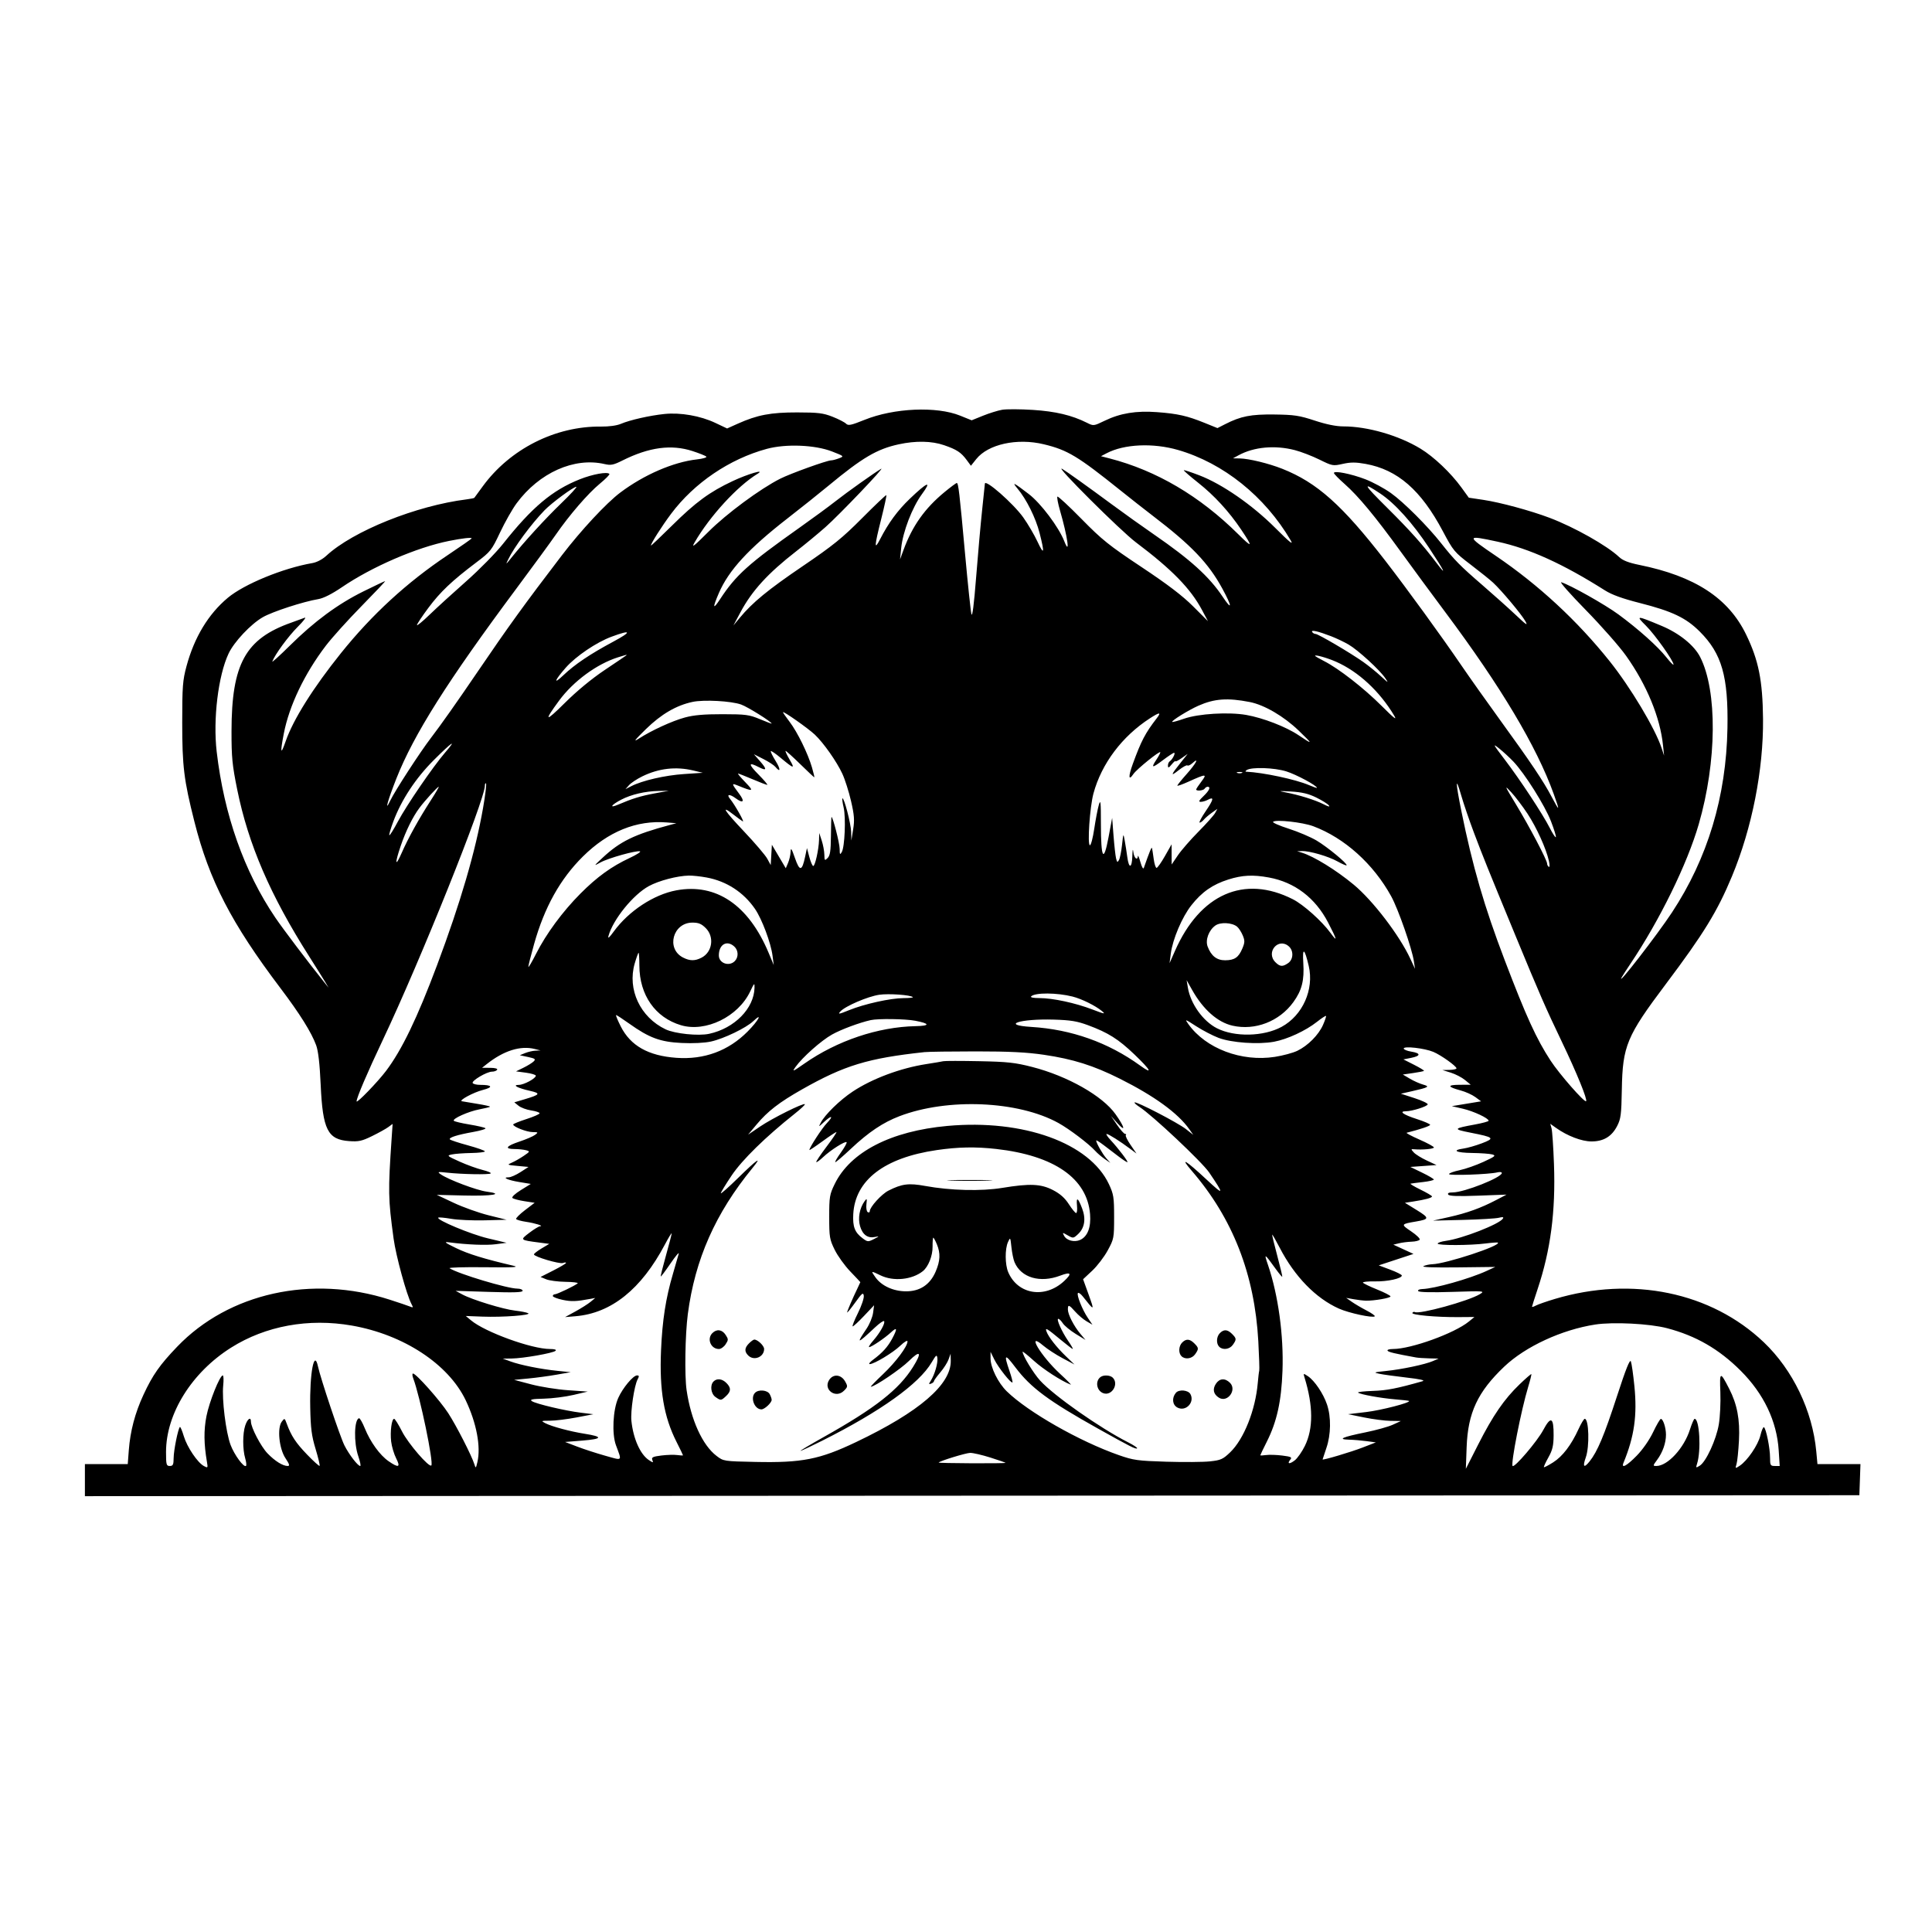 <svg xmlns="http://www.w3.org/2000/svg" height="3072" width="3072" version="1.1" id="svg"><path fill-rule="evenodd" fill="black" stroke="none" d="M1593.555 651.544 C 1586.825 652.693,1573.147 656.933,1563.159 660.968 L 1545.000 668.303 1526.648 660.890 C 1489.135 645.737,1421.467 648.712,1374.701 667.569 C 1353.044 676.302,1348.752 677.181,1345.182 673.610 C 1342.884 671.313,1333.241 666.369,1323.752 662.625 C 1308.979 656.796,1300.897 655.811,1267.500 655.768 C 1225.468 655.713,1204.134 659.769,1173.032 673.727 L 1156.165 681.296 1137.291 672.370 C 1113.671 661.200,1082.013 655.658,1056.660 658.255 C 1033.152 660.664,1001.592 667.799,987.181 673.964 C 980.735 676.721,968.173 678.433,955.500 678.281 C 883.051 677.410,810.804 713.974,767.482 773.436 C 760.645 782.821,754.677 790.974,754.222 791.553 C 753.766 792.132,748.243 793.247,741.947 794.030 C 661.935 803.983,561.349 844.383,519.000 883.576 C 512.593 889.506,503.822 894.102,496.500 895.368 C 450.018 903.401,388.243 928.795,362.212 950.570 C 331.190 976.522,308.966 1013.336,296.540 1059.357 C 290.480 1081.800,289.750 1091.425,289.743 1149.000 C 289.733 1218.580,292.402 1240.285,309.096 1306.383 C 332.721 1399.929,367.933 1468.082,445.931 1571.227 C 476.641 1611.837,495.195 1641.499,502.712 1662.000 C 506.077 1671.178,508.382 1691.384,509.912 1725.120 C 513.138 1796.247,521.068 1811.965,554.968 1814.417 C 570.224 1815.520,575.361 1814.403,591.606 1806.450 C 601.998 1801.362,613.601 1794.922,617.391 1792.140 L 624.282 1787.081 622.773 1809.290 C 616.946 1895.006,617.147 1905.503,625.844 1969.500 C 629.597 1997.119,646.579 2059.134,654.382 2073.713 C 657.292 2079.151,657.013 2079.623,652.099 2077.563 C 649.020 2076.272,634.350 2071.306,619.500 2066.526 C 495.619 2026.654,363.719 2055.864,281.727 2141.328 C 254.009 2170.219,242.683 2186.374,228.121 2217.783 C 214.688 2246.757,207.110 2275.424,204.796 2306.021 L 203.134 2328.000 169.067 2328.000 L 135.000 2328.000 135.000 2353.503 L 135.000 2379.006 1545.750 2378.253 L 2956.500 2377.500 2957.371 2352.750 L 2958.243 2328.000 2924.052 2328.000 L 2889.862 2328.000 2887.979 2307.750 C 2881.984 2243.252,2850.756 2178.296,2804.593 2134.306 C 2720.923 2054.576,2595.323 2028.588,2472.019 2065.494 C 2459.054 2069.375,2445.646 2074.049,2442.223 2075.880 C 2438.801 2077.712,2436.000 2078.565,2436.000 2077.776 C 2436.000 2076.987,2439.974 2064.452,2444.830 2049.921 C 2465.593 1987.799,2473.641 1926.400,2470.904 1851.000 C 2469.916 1823.775,2468.186 1798.212,2467.058 1794.193 L 2465.009 1786.886 2474.238 1793.457 C 2492.132 1806.199,2515.006 1814.941,2530.500 1814.959 C 2549.737 1814.983,2562.732 1807.168,2571.389 1790.368 C 2577.227 1779.039,2578.114 1772.117,2578.806 1732.500 C 2580.020 1663.063,2586.453 1647.628,2648.645 1564.912 C 2708.869 1484.815,2730.684 1449.283,2753.885 1393.500 C 2785.793 1316.784,2804.129 1223.871,2803.322 1143.000 C 2802.712 1081.967,2796.268 1049.836,2776.439 1008.971 C 2748.265 950.908,2694.920 916.134,2606.551 898.229 C 2589.515 894.777,2580.325 891.193,2574.573 885.758 C 2555.296 867.546,2503.405 838.287,2463.844 823.325 C 2433.734 811.937,2385.448 798.844,2358.884 794.864 L 2335.500 791.361 2323.754 775.148 C 2306.939 751.940,2279.885 726.263,2258.691 713.398 C 2223.854 692.251,2174.462 678.000,2136.007 678.000 C 2124.566 678.000,2108.875 674.813,2090.521 668.761 C 2066.056 660.694,2057.931 659.466,2026.500 659.082 C 1988.883 658.622,1972.968 661.752,1947.896 674.543 L 1935.847 680.690 1915.174 672.336 C 1887.556 661.176,1872.743 657.831,1839.927 655.344 C 1806.720 652.827,1781.384 656.973,1756.510 668.995 C 1738.955 677.480,1738.779 677.500,1728.173 672.180 C 1704.419 660.266,1678.212 654.045,1642.146 651.759 C 1622.151 650.492,1600.286 650.395,1593.555 651.544 M1501.054 707.847 C 1521.296 714.811,1528.111 719.274,1537.092 731.447 L 1543.832 740.583 1552.326 729.938 C 1571.199 706.285,1617.265 696.189,1659.664 706.412 C 1697.566 715.551,1713.611 725.213,1782.000 780.085 C 1797.675 792.662,1820.625 810.686,1833.000 820.138 C 1894.537 867.140,1921.523 895.399,1943.663 936.020 C 1959.380 964.856,1959.528 971.967,1943.925 948.601 C 1922.801 916.968,1892.912 889.856,1835.644 850.379 C 1816.865 837.433,1786.650 815.861,1768.500 802.441 C 1730.851 774.602,1695.606 749.401,1689.000 745.596 C 1674.876 737.461,1781.711 843.966,1806.000 862.234 C 1863.305 905.337,1893.059 935.793,1911.305 970.027 L 1920.753 987.753 1897.058 964.058 C 1880.231 947.231,1856.426 929.105,1814.932 901.524 C 1763.375 867.255,1752.182 858.286,1719.804 825.289 C 1699.621 804.720,1682.313 788.687,1681.342 789.658 C 1680.370 790.630,1682.255 800.667,1685.531 811.963 C 1697.603 853.584,1702.017 885.489,1692.247 860.506 C 1683.526 838.205,1654.978 800.234,1635.995 785.687 C 1611.880 767.207,1608.305 765.431,1617.705 776.602 C 1632.024 793.620,1646.826 823.358,1653.009 847.534 C 1661.287 879.900,1660.250 883.920,1649.535 861.000 C 1644.522 850.275,1634.421 833.083,1627.090 822.794 C 1611.190 800.482,1566.000 760.847,1566.000 769.214 C 1566.000 769.881,1564.066 788.444,1561.701 810.464 C 1559.337 832.484,1555.018 880.807,1552.103 917.849 C 1548.630 961.977,1546.047 982.147,1544.609 976.349 C 1543.403 971.482,1538.916 929.025,1534.638 882.000 C 1525.564 782.247,1523.898 768.000,1521.309 768.000 C 1520.255 768.000,1511.492 774.513,1501.836 782.474 C 1470.477 808.329,1450.640 836.322,1436.625 874.500 L 1431.118 889.500 1432.946 871.500 C 1435.589 845.470,1450.507 806.689,1465.941 785.722 C 1482.461 763.282,1474.585 766.271,1446.684 793.031 C 1427.312 811.612,1412.770 831.357,1399.663 856.880 C 1389.759 876.163,1390.097 869.286,1401.221 825.083 C 1406.293 804.931,1409.941 787.941,1409.327 787.327 C 1408.714 786.714,1391.401 803.130,1370.856 823.808 C 1339.343 855.525,1324.585 867.460,1276.500 900.116 C 1221.086 937.750,1196.665 957.797,1176.146 982.500 L 1166.178 994.500 1177.399 973.500 C 1195.710 939.235,1221.023 911.541,1266.000 876.568 C 1280.025 865.662,1301.007 848.333,1312.627 838.059 C 1334.679 818.562,1408.840 740.855,1401.000 745.462 C 1389.895 751.986,1346.717 782.672,1329.000 796.631 C 1318.275 805.081,1292.625 823.926,1272.000 838.509 C 1190.054 896.449,1170.065 914.409,1145.128 952.500 C 1133.426 970.374,1132.683 966.979,1143.046 942.990 C 1158.716 906.717,1190.331 872.334,1252.277 824.198 C 1273.850 807.434,1303.097 784.104,1317.272 772.352 C 1371.046 727.770,1394.350 714.031,1428.952 706.509 C 1456.096 700.608,1481.379 701.077,1501.054 707.847 M1323.000 717.873 C 1342.312 725.402,1342.419 725.506,1334.055 728.737 C 1329.410 730.532,1323.803 732.000,1321.595 732.000 C 1315.043 732.000,1257.047 752.878,1240.658 761.137 C 1208.819 777.182,1155.178 816.822,1126.500 845.499 C 1103.100 868.898,1098.850 872.163,1104.499 862.403 C 1128.645 820.684,1172.439 772.947,1204.500 753.398 C 1218.030 745.147,1189.009 753.654,1164.883 765.009 C 1128.342 782.208,1106.249 798.409,1068.750 835.502 C 1050.188 853.864,1035.000 868.244,1035.000 867.457 C 1035.000 863.961,1052.360 836.649,1067.113 816.936 C 1103.821 767.886,1160.022 729.762,1219.280 713.713 C 1249.687 705.477,1295.962 707.333,1323.000 717.873 M1873.337 715.537 C 1945.315 736.395,2011.183 789.255,2052.163 859.047 C 2057.189 867.606,2050.864 862.519,2027.722 839.390 C 1991.221 802.909,1943.659 769.932,1907.348 755.929 C 1894.139 750.835,1882.875 747.125,1882.316 747.684 C 1881.757 748.243,1891.933 757.110,1904.930 767.389 C 1930.870 787.904,1954.279 813.403,1973.599 842.190 C 1992.576 870.467,1991.640 872.004,1969.078 849.614 C 1907.770 788.776,1838.739 748.118,1764.056 728.862 L 1750.612 725.395 1759.556 720.701 C 1787.482 706.047,1833.396 703.963,1873.337 715.537 M1101.255 717.258 C 1111.840 720.700,1121.666 724.634,1123.091 726.000 C 1124.517 727.365,1117.767 729.379,1108.091 730.473 C 1070.499 734.727,1023.877 754.930,986.152 783.315 C 964.174 799.851,923.691 843.340,893.509 882.836 C 833.951 960.775,808.479 995.994,758.505 1069.500 C 726.735 1116.232,700.217 1153.811,685.408 1173.091 C 668.140 1195.571,627.854 1257.620,620.531 1273.014 C 610.748 1293.580,616.675 1272.259,630.338 1237.732 C 658.088 1167.609,711.611 1082.896,820.974 936.000 C 847.385 900.525,875.523 862.050,883.504 850.500 C 905.282 818.980,934.994 784.563,953.770 769.106 C 962.971 761.530,969.825 754.545,969.000 753.583 C 965.692 749.726,942.293 753.971,921.748 762.155 C 878.036 779.568,845.808 806.687,799.811 864.764 C 788.432 879.131,762.107 905.907,741.311 924.267 C 720.515 942.626,694.388 966.464,683.250 977.240 C 672.113 988.015,663.000 995.498,663.000 993.869 C 663.000 992.239,671.106 980.017,681.014 966.709 C 700.081 941.096,718.526 923.597,757.290 894.344 C 780.080 877.145,781.669 875.141,795.141 846.607 C 802.875 830.226,814.686 809.400,821.389 800.327 C 857.406 751.573,913.098 726.700,961.242 737.867 C 971.328 740.206,975.347 739.409,989.742 732.213 C 1032.173 711.001,1067.460 706.269,1101.255 717.258 M2058.841 715.718 C 2068.855 718.313,2086.499 725.107,2098.050 730.815 C 2118.453 740.899,2119.511 741.092,2135.127 737.597 C 2147.645 734.796,2155.660 734.802,2171.351 737.623 C 2222.171 746.760,2259.499 779.265,2294.150 844.556 C 2310.837 875.997,2312.531 878.032,2338.500 897.830 C 2353.350 909.150,2369.388 922.033,2374.141 926.456 C 2387.743 939.118,2418.921 976.327,2425.226 987.423 C 2429.959 995.751,2427.356 994.101,2410.226 977.913 C 2398.827 967.140,2374.692 945.540,2356.594 929.913 C 2321.830 899.896,2312.676 890.599,2291.698 864.000 C 2269.954 836.431,2232.087 798.589,2211.652 784.007 C 2201.022 776.421,2182.689 766.526,2170.913 762.018 C 2148.338 753.376,2121.000 747.939,2121.000 752.092 C 2121.000 753.445,2128.635 761.282,2137.966 769.508 C 2159.854 788.803,2186.889 821.413,2227.496 877.500 C 2245.414 902.250,2277.220 945.450,2298.175 973.500 C 2386.417 1091.621,2443.246 1186.879,2470.429 1262.237 C 2480.584 1290.390,2479.987 1291.277,2467.224 1266.999 C 2454.136 1242.104,2433.716 1211.712,2384.724 1144.214 C 2364.251 1116.006,2336.700 1077.102,2323.500 1057.760 C 2291.725 1011.201,2237.090 936.029,2202.995 891.958 C 2134.206 803.044,2094.131 767.270,2038.772 745.360 C 2017.086 736.778,1985.650 729.154,1971.000 728.924 L 1960.500 728.760 1969.500 723.865 C 1993.939 710.572,2027.257 707.534,2058.841 715.718 M2194.501 784.632 C 2217.847 800.128,2246.349 831.801,2272.261 871.041 C 2296.654 907.981,2301.810 918.458,2284.042 894.980 C 2261.607 865.334,2242.084 843.514,2205.531 807.234 C 2167.524 769.511,2165.513 765.391,2194.501 784.632 M892.312 800.337 C 867.385 824.324,832.909 862.047,812.153 888.045 C 804.063 898.177,803.938 898.222,808.096 889.500 C 817.222 870.357,844.749 833.131,865.955 811.252 C 877.381 799.465,911.957 773.966,916.350 774.087 C 918.083 774.135,907.265 785.947,892.312 800.337 M750.000 856.061 C 750.000 856.697,732.788 868.723,711.750 882.784 C 647.086 926.006,591.481 977.067,542.169 1038.509 C 497.872 1093.702,466.167 1144.225,454.242 1178.623 C 446.244 1201.695,445.241 1197.621,451.259 1166.514 C 459.853 1122.095,484.083 1071.395,518.034 1026.786 C 527.640 1014.164,553.137 985.874,574.693 963.919 C 596.249 941.963,613.218 924.000,612.402 924.000 C 611.587 924.000,595.975 931.393,577.710 940.429 C 537.130 960.505,499.989 987.877,461.003 1026.440 C 444.779 1042.487,432.160 1053.909,432.961 1051.822 C 437.304 1040.505,458.426 1011.704,473.267 996.864 C 482.609 987.521,487.609 980.943,484.377 982.247 C 481.144 983.550,471.720 986.999,463.433 989.912 C 390.282 1015.621,368.249 1055.518,368.123 1162.500 C 368.074 1204.289,369.250 1216.336,377.215 1255.600 C 394.878 1342.673,429.731 1423.433,491.713 1520.907 C 502.762 1538.283,514.202 1556.550,517.134 1561.500 L 522.464 1570.500 515.482 1561.770 C 489.183 1528.889,450.010 1477.120,437.809 1459.120 C 388.116 1385.810,356.207 1295.508,344.545 1195.186 C 338.543 1143.556,346.927 1074.364,363.441 1039.231 C 372.238 1020.517,398.908 992.204,418.004 981.307 C 433.506 972.461,482.229 956.613,506.261 952.600 C 514.383 951.243,527.978 944.370,543.661 933.690 C 591.533 901.088,662.368 870.492,714.000 860.115 C 735.007 855.892,750.000 854.204,750.000 856.061 M2381.302 861.317 C 2431.765 872.234,2485.266 896.517,2552.140 938.858 C 2562.973 945.716,2579.939 951.848,2607.339 958.807 C 2658.954 971.917,2680.825 982.345,2702.806 1004.326 C 2737.850 1039.370,2748.225 1075.630,2746.751 1157.907 C 2744.799 1266.763,2715.313 1364.643,2658.462 1450.976 C 2635.053 1486.526,2568.878 1571.892,2578.600 1554.000 C 2579.945 1551.525,2586.174 1541.865,2592.442 1532.533 C 2639.029 1463.179,2682.865 1373.640,2701.125 1310.540 C 2729.974 1210.848,2730.906 1098.700,2703.334 1044.655 C 2693.867 1026.098,2670.175 1006.929,2642.267 995.247 C 2601.690 978.262,2600.360 978.245,2617.197 994.933 C 2631.367 1008.977,2661.000 1050.732,2661.000 1056.654 C 2661.000 1058.241,2655.831 1053.005,2649.512 1045.019 C 2635.825 1027.720,2605.233 1000.368,2573.394 976.962 C 2552.024 961.253,2496.421 929.962,2482.500 925.811 C 2479.200 924.827,2496.750 944.697,2521.500 969.967 C 2546.250 995.237,2575.064 1027.969,2585.531 1042.706 C 2618.412 1088.999,2639.692 1140.536,2644.287 1185.000 L 2645.992 1201.500 2641.967 1189.275 C 2631.807 1158.410,2592.694 1093.040,2559.533 1051.500 C 2508.029 986.983,2446.432 929.951,2378.549 883.928 C 2330.827 851.574,2330.966 850.427,2381.302 861.317 M2116.500 1011.637 C 2124.750 1014.814,2137.268 1020.770,2144.318 1024.873 C 2159.322 1033.605,2193.456 1064.841,2202.601 1078.208 C 2208.303 1086.543,2207.595 1086.239,2195.729 1075.251 C 2188.453 1068.514,2175.750 1058.254,2167.500 1052.450 C 2146.546 1037.711,2095.946 1008.000,2091.796 1008.000 C 2089.903 1008.000,2087.486 1006.596,2086.426 1004.880 C 2084.034 1001.010,2095.727 1003.637,2116.500 1011.637 M975.000 1020.361 C 938.085 1040.149,914.036 1056.335,895.895 1073.600 C 879.197 1089.492,881.456 1082.267,899.642 1061.614 C 915.660 1043.423,948.227 1021.379,972.277 1012.450 C 1004.059 1000.650,1005.260 1004.140,975.000 1020.361 M995.750 1042.149 C 995.063 1042.780,979.650 1053.234,961.500 1065.379 C 940.753 1079.262,917.093 1098.811,897.777 1118.029 C 866.728 1148.922,864.149 1147.756,888.966 1114.046 C 911.685 1083.186,948.698 1055.948,982.500 1045.213 C 996.222 1040.855,997.473 1040.565,995.750 1042.149 M2124.650 1052.308 C 2160.090 1068.002,2193.730 1099.206,2216.768 1137.754 C 2221.817 1146.202,2216.888 1142.407,2196.997 1122.531 C 2168.440 1093.997,2128.534 1062.919,2105.395 1051.193 C 2097.478 1047.181,2091.000 1043.389,2091.000 1042.765 C 2091.000 1040.547,2110.723 1046.141,2124.650 1052.308 M1987.174 1116.254 C 2010.289 1120.766,2041.318 1138.892,2065.013 1161.725 C 2088.168 1184.038,2088.121 1184.732,2064.523 1168.852 C 2044.880 1155.633,2008.059 1141.405,1981.546 1136.788 C 1953.378 1131.883,1905.449 1134.786,1882.758 1142.772 C 1873.000 1146.206,1864.511 1148.511,1863.894 1147.894 C 1862.185 1146.185,1889.778 1129.088,1905.390 1122.182 C 1930.998 1110.854,1951.790 1109.347,1987.174 1116.254 M1178.418 1120.236 C 1188.838 1123.959,1227.000 1147.800,1227.000 1150.586 C 1227.000 1150.980,1218.563 1147.787,1208.250 1143.491 C 1191.234 1136.401,1185.755 1135.674,1149.000 1135.620 C 1119.491 1135.578,1103.208 1137.000,1089.000 1140.861 C 1068.598 1146.406,1035.924 1161.411,1015.500 1174.616 C 1006.350 1180.532,1009.071 1176.925,1026.954 1159.434 C 1051.395 1135.529,1075.386 1121.532,1101.325 1116.045 C 1119.291 1112.245,1162.655 1114.602,1178.418 1120.236 M1295.542 1168.028 C 1309.438 1181.135,1330.333 1210.810,1339.353 1230.249 C 1343.501 1239.187,1349.720 1258.709,1353.174 1273.632 C 1358.346 1295.975,1358.948 1303.917,1356.589 1318.632 L 1353.724 1336.500 1353.362 1322.566 C 1353.022 1309.489,1341.906 1267.094,1339.459 1269.541 C 1338.842 1270.158,1339.738 1276.701,1341.449 1284.081 C 1345.148 1300.027,1343.197 1346.697,1338.494 1354.797 C 1335.636 1359.720,1335.170 1359.004,1335.091 1349.566 C 1335.017 1340.619,1324.343 1298.984,1322.129 1299.006 C 1321.783 1299.010,1321.378 1312.584,1321.228 1329.171 C 1321.013 1353.009,1319.913 1360.373,1315.978 1364.308 C 1311.341 1368.945,1310.984 1368.575,1310.769 1358.893 C 1310.643 1353.177,1308.759 1343.100,1306.584 1336.500 L 1302.629 1324.500 1302.315 1335.602 C 1301.885 1350.746,1296.047 1377.000,1293.108 1377.000 C 1291.790 1377.000,1289.001 1370.588,1286.910 1362.750 L 1283.108 1348.500 1280.256 1362.000 C 1275.290 1385.503,1271.577 1386.095,1264.098 1364.575 C 1258.652 1348.905,1257.402 1347.107,1257.099 1354.500 C 1256.896 1359.450,1255.089 1367.340,1253.084 1372.033 L 1249.438 1380.566 1238.389 1361.889 L 1227.341 1343.213 1226.420 1359.356 L 1225.500 1375.500 1219.987 1365.390 C 1216.954 1359.829,1200.381 1340.402,1183.158 1322.218 C 1151.487 1288.782,1145.294 1278.942,1166.112 1295.135 C 1172.375 1300.007,1179.107 1304.925,1181.071 1306.063 C 1184.560 1308.086,1168.224 1279.205,1160.860 1270.331 C 1154.568 1262.750,1160.025 1262.099,1169.727 1269.273 C 1181.811 1278.207,1184.724 1274.677,1175.456 1262.332 C 1162.865 1245.561,1162.759 1244.797,1173.639 1249.247 C 1198.041 1259.230,1199.398 1258.590,1185.125 1243.831 C 1177.769 1236.224,1172.565 1230.000,1173.561 1230.000 C 1174.557 1230.000,1184.889 1234.050,1196.521 1239.000 C 1208.154 1243.950,1218.712 1248.000,1219.983 1248.000 C 1221.255 1248.000,1214.962 1240.575,1206.000 1231.500 C 1189.549 1214.842,1189.687 1211.064,1206.428 1219.721 C 1219.284 1226.369,1219.954 1223.434,1208.545 1210.440 L 1198.720 1199.250 1213.799 1206.891 C 1222.092 1211.094,1230.645 1216.662,1232.806 1219.266 C 1241.285 1229.483,1241.536 1223.237,1233.185 1209.820 C 1228.331 1202.021,1224.946 1195.054,1225.663 1194.337 C 1226.380 1193.620,1233.387 1198.400,1241.234 1204.959 C 1262.506 1222.743,1264.516 1223.155,1255.576 1207.900 C 1251.096 1200.255,1248.223 1194.000,1249.193 1194.000 C 1250.162 1194.000,1260.614 1203.450,1272.418 1215.000 C 1284.223 1226.550,1294.285 1236.000,1294.779 1236.000 C 1295.273 1236.000,1293.611 1228.913,1291.087 1220.250 C 1284.622 1198.063,1267.863 1163.900,1255.494 1147.696 C 1249.722 1140.135,1245.000 1133.294,1245.000 1132.494 C 1245.000 1129.972,1285.043 1158.125,1295.542 1168.028 M1839.137 1142.250 C 1820.964 1165.812,1814.615 1177.947,1801.170 1214.813 C 1793.847 1234.892,1794.341 1242.431,1802.213 1230.721 C 1807.374 1223.043,1845.011 1192.663,1844.980 1196.199 C 1844.969 1197.465,1842.278 1202.550,1839.000 1207.500 C 1829.701 1221.541,1831.756 1221.851,1848.750 1208.967 C 1857.413 1202.399,1865.560 1197.020,1866.856 1197.013 C 1869.721 1196.997,1864.153 1207.933,1859.984 1210.510 C 1858.343 1211.524,1857.045 1214.637,1857.100 1217.427 C 1857.181 1221.539,1858.318 1221.158,1863.100 1215.418 C 1866.345 1211.522,1869.000 1209.252,1869.000 1210.372 C 1869.000 1211.492,1873.388 1209.329,1878.750 1205.566 L 1888.500 1198.723 1877.788 1212.111 C 1861.453 1232.528,1860.583 1235.405,1873.944 1224.830 C 1880.663 1219.512,1887.016 1216.016,1888.062 1217.062 C 1889.108 1218.108,1892.671 1216.512,1895.982 1213.517 C 1907.605 1202.998,1901.842 1213.980,1887.000 1230.632 C 1878.750 1239.888,1872.000 1248.241,1872.000 1249.193 C 1872.000 1250.145,1879.763 1247.418,1889.250 1243.132 C 1917.998 1230.145,1919.880 1230.112,1910.250 1242.762 C 1905.713 1248.723,1902.000 1254.365,1902.000 1255.300 C 1902.000 1258.252,1913.560 1257.139,1915.500 1254.000 C 1916.520 1252.350,1918.624 1251.000,1920.177 1251.000 C 1925.591 1251.000,1922.933 1257.012,1913.555 1265.974 C 1906.387 1272.825,1905.349 1275.000,1909.252 1275.000 C 1912.080 1275.000,1917.121 1273.541,1920.454 1271.757 C 1930.839 1266.199,1929.982 1270.884,1917.157 1289.769 C 1910.348 1299.796,1906.011 1308.000,1907.521 1308.000 C 1909.030 1308.000,1911.998 1305.912,1914.116 1303.360 C 1916.234 1300.808,1921.956 1295.880,1926.831 1292.408 L 1935.694 1286.097 1932.232 1292.567 C 1930.327 1296.126,1918.408 1309.492,1905.745 1322.269 C 1893.082 1335.046,1878.284 1352.048,1872.860 1360.051 L 1863.000 1374.603 1862.954 1358.551 L 1862.907 1342.500 1852.280 1361.250 C 1846.435 1371.563,1840.463 1380.000,1839.010 1380.000 C 1837.557 1380.000,1835.504 1373.588,1834.448 1365.750 C 1833.392 1357.913,1832.192 1350.172,1831.780 1348.548 C 1831.146 1346.046,1828.004 1353.636,1818.761 1380.000 C 1817.839 1382.630,1815.605 1378.889,1813.386 1371.000 C 1811.298 1363.575,1809.457 1359.188,1809.295 1361.250 C 1808.679 1369.081,1803.327 1364.573,1802.170 1355.250 C 1801.341 1348.567,1800.809 1350.455,1800.480 1361.250 C 1799.882 1380.887,1795.007 1381.799,1792.469 1362.750 C 1791.425 1354.913,1789.578 1343.100,1788.365 1336.500 C 1786.169 1324.553,1786.150 1324.584,1784.102 1343.476 C 1782.970 1353.914,1780.790 1364.694,1779.257 1367.434 C 1776.863 1371.712,1776.211 1371.363,1774.637 1364.958 C 1773.630 1360.856,1771.811 1344.675,1770.595 1329.000 L 1768.385 1300.500 1762.611 1331.339 C 1754.810 1373.006,1750.500 1365.406,1750.500 1309.980 C 1750.500 1274.612,1750.006 1270.167,1747.165 1279.980 C 1745.331 1286.316,1742.076 1303.313,1739.932 1317.750 C 1737.788 1332.188,1734.699 1344.000,1733.068 1344.000 C 1728.714 1344.000,1732.846 1283.132,1738.655 1261.689 C 1751.492 1214.301,1784.181 1170.797,1828.500 1142.118 C 1844.082 1132.035,1846.988 1132.071,1839.137 1142.250 M707.919 1196.412 C 688.637 1218.796,646.717 1279.981,632.876 1305.939 C 626.002 1318.831,619.790 1328.790,619.071 1328.071 C 618.352 1327.352,621.227 1317.480,625.460 1306.132 C 638.324 1271.648,661.170 1237.049,690.095 1208.250 C 719.073 1179.398,727.256 1173.963,707.919 1196.412 M2406.428 1210.995 C 2424.569 1230.094,2456.512 1280.865,2466.211 1306.017 C 2471.228 1319.025,2474.673 1330.327,2473.868 1331.132 C 2473.062 1331.938,2468.790 1325.466,2464.374 1316.751 C 2453.160 1294.622,2416.941 1239.621,2392.477 1207.571 C 2373.798 1183.100,2372.998 1181.502,2383.711 1190.067 C 2390.195 1195.250,2400.417 1204.668,2406.428 1210.995 M1102.500 1225.176 L 1117.500 1228.777 1087.500 1230.792 C 1057.347 1232.817,1021.337 1241.099,1003.885 1250.022 L 994.500 1254.821 1000.226 1248.398 C 1003.375 1244.866,1012.887 1238.583,1021.362 1234.436 C 1047.521 1221.638,1074.792 1218.526,1102.500 1225.176 M2045.285 1226.546 C 2061.047 1231.452,2094.000 1249.147,2094.000 1252.706 C 2094.000 1253.300,2088.263 1251.330,2081.250 1248.327 C 2060.187 1239.307,2008.579 1228.297,1981.500 1227.047 C 1979.850 1226.970,1980.278 1225.781,1982.451 1224.403 C 1990.371 1219.381,2026.187 1220.602,2045.285 1226.546 M1974.750 1228.987 C 1972.688 1229.819,1969.313 1229.819,1967.250 1228.987 C 1965.188 1228.155,1966.875 1227.474,1971.000 1227.474 C 1975.125 1227.474,1976.813 1228.155,1974.750 1228.987 M2343.828 1324.500 C 2357.692 1361.283,2365.383 1380.339,2409.811 1488.000 C 2448.475 1581.692,2457.479 1602.292,2483.779 1657.226 C 2507.042 1705.818,2524.463 1748.537,2522.015 1750.985 C 2519.477 1753.523,2479.459 1707.825,2465.516 1686.466 C 2442.964 1651.921,2427.004 1616.982,2392.669 1527.000 C 2360.108 1441.667,2341.380 1377.245,2323.660 1289.623 C 2314.256 1243.122,2314.122 1232.499,2323.344 1264.500 C 2327.147 1277.700,2336.365 1304.700,2343.828 1324.500 M768.120 1284.542 C 755.964 1354.059,732.200 1435.321,695.025 1534.500 C 663.374 1618.940,638.859 1669.735,613.738 1702.929 C 600.339 1720.633,567.000 1755.077,567.000 1751.216 C 567.000 1745.494,584.052 1705.569,608.833 1653.268 C 668.304 1527.752,771.000 1271.876,771.000 1249.212 C 771.000 1246.345,771.806 1244.806,772.792 1245.792 C 773.777 1246.777,771.675 1264.214,768.120 1284.542 M2428.782 1293.744 C 2443.175 1315.590,2458.414 1349.159,2462.823 1368.727 C 2464.293 1375.256,2464.232 1379.261,2462.676 1378.300 C 2461.204 1377.390,2460.000 1375.093,2460.000 1373.195 C 2460.000 1367.716,2431.967 1314.395,2410.447 1278.943 C 2392.133 1248.772,2391.598 1247.415,2402.811 1259.562 C 2409.443 1266.746,2421.130 1282.128,2428.782 1293.744 M684.926 1272.750 C 665.880 1302.266,649.083 1332.572,638.786 1356.000 C 628.360 1379.720,627.396 1373.704,637.068 1345.275 C 645.238 1321.258,656.314 1298.788,667.037 1284.473 C 675.912 1272.626,695.659 1251.000,697.601 1251.000 C 698.349 1251.000,692.645 1260.788,684.926 1272.750 M1041.000 1261.533 C 1018.746 1265.668,1005.369 1269.781,982.978 1279.372 C 967.980 1285.797,971.726 1279.817,987.954 1271.429 C 1003.830 1263.223,1025.838 1258.098,1047.000 1257.679 L 1063.500 1257.352 1041.000 1261.533 M2092.696 1267.990 C 2101.731 1272.414,2110.772 1278.020,2112.787 1280.448 C 2115.250 1283.417,2112.500 1282.846,2104.385 1278.706 C 2091.056 1271.907,2065.074 1263.845,2043.507 1259.817 C 2031.924 1257.654,2033.546 1257.439,2052.884 1258.574 C 2070.156 1259.587,2080.561 1262.049,2092.696 1267.990 M1065.000 1311.777 C 1008.729 1326.840,986.125 1337.828,958.500 1363.551 C 943.577 1377.445,943.559 1377.485,954.994 1371.216 C 967.637 1364.285,1012.111 1351.870,1017.667 1353.722 C 1019.591 1354.364,1012.226 1359.072,1001.300 1364.185 C 972.146 1377.828,949.459 1394.238,922.956 1420.855 C 894.529 1449.403,868.506 1484.713,852.276 1516.759 C 845.662 1529.817,840.195 1539.047,840.126 1537.270 C 840.057 1535.494,844.137 1519.307,849.194 1501.299 C 865.695 1442.533,890.688 1397.672,926.883 1361.850 C 966.938 1322.210,1012.102 1303.870,1060.157 1307.733 L 1075.500 1308.967 1065.000 1311.777 M2088.181 1313.761 C 2137.870 1332.361,2183.799 1373.663,2212.118 1425.211 C 2223.311 1445.586,2245.182 1508.240,2248.173 1528.500 L 2249.944 1540.500 2242.602 1524.659 C 2225.283 1487.295,2182.947 1431.883,2152.382 1406.572 C 2124.306 1383.324,2089.126 1361.644,2070.000 1355.805 L 2062.500 1353.516 2070.120 1353.258 C 2082.114 1352.852,2112.185 1361.591,2126.688 1369.696 C 2133.961 1373.761,2140.446 1376.554,2141.099 1375.901 C 2143.302 1373.698,2110.628 1346.701,2093.422 1336.508 C 2084.029 1330.943,2064.119 1322.475,2049.177 1317.690 C 2034.235 1312.905,2023.014 1307.986,2024.241 1306.759 C 2028.295 1302.705,2071.197 1307.403,2088.181 1313.761 M1123.578 1395.268 C 1155.195 1401.113,1182.215 1418.650,1200.460 1445.168 C 1211.492 1461.203,1225.704 1499.082,1228.365 1519.542 L 1230.311 1534.500 1222.171 1515.084 C 1190.250 1438.945,1138.715 1404.018,1075.500 1415.681 C 1039.654 1422.294,999.669 1448.563,976.018 1481.038 C 968.639 1491.171,966.113 1493.255,967.582 1488.000 C 974.884 1461.880,1006.815 1422.497,1031.649 1408.980 C 1047.579 1400.310,1076.649 1392.652,1095.199 1392.238 C 1101.083 1392.107,1113.854 1393.471,1123.578 1395.268 M2017.699 1395.280 C 2058.709 1402.836,2091.339 1427.637,2111.661 1466.699 C 2126.163 1494.573,2127.253 1499.343,2115.433 1483.200 C 2101.709 1464.456,2072.463 1438.349,2055.639 1429.824 C 1978.370 1390.669,1908.241 1421.428,1868.282 1512.000 L 1859.679 1531.500 1861.615 1516.500 C 1864.596 1493.399,1879.494 1458.312,1894.310 1439.498 C 1910.989 1418.318,1928.069 1406.399,1953.086 1398.481 C 1975.306 1391.449,1992.329 1390.605,2017.699 1395.280 M1122.231 1475.769 C 1136.174 1489.712,1132.749 1513.839,1115.565 1522.725 C 1104.976 1528.201,1096.889 1528.131,1085.940 1522.469 C 1058.726 1508.396,1069.965 1467.000,1101.000 1467.000 C 1110.773 1467.000,1115.353 1468.892,1122.231 1475.769 M1967.082 1473.480 C 1969.748 1475.691,1973.763 1481.888,1976.005 1487.250 C 1979.502 1495.617,1979.432 1498.553,1975.508 1507.943 C 1969.494 1522.337,1963.100 1526.789,1948.273 1526.905 C 1934.811 1527.010,1925.892 1520.079,1920.220 1505.107 C 1916.287 1494.726,1921.944 1479.249,1932.433 1471.694 C 1940.468 1465.906,1959.108 1466.867,1967.082 1473.480 M1167.514 1504.965 C 1174.247 1511.058,1174.608 1521.964,1168.286 1528.286 C 1159.199 1537.372,1143.000 1531.549,1143.000 1519.197 C 1143.000 1501.690,1155.729 1494.300,1167.514 1504.965 M2049.514 1504.965 C 2057.177 1511.900,2056.565 1525.564,2048.332 1531.330 C 2039.521 1537.502,2035.221 1537.221,2028.000 1530.000 C 2012.074 1514.074,2032.856 1489.890,2049.514 1504.965 M2080.977 1535.998 C 2089.680 1573.375,2071.353 1614.513,2037.884 1632.729 C 2009.255 1648.311,1963.061 1649.316,1934.936 1634.968 C 1912.801 1623.675,1893.100 1596.140,1888.811 1570.500 L 1886.803 1558.500 1895.382 1573.780 C 1912.944 1605.058,1935.958 1625.482,1959.707 1630.869 C 1995.728 1639.038,2034.191 1624.184,2056.467 1593.502 C 2070.064 1574.775,2074.103 1558.885,2072.321 1531.123 C 2070.669 1505.388,2074.331 1507.451,2080.977 1535.998 M1016.646 1535.469 C 1016.793 1582.146,1041.829 1617.996,1082.769 1630.154 C 1122.096 1641.832,1173.773 1616.639,1192.823 1576.500 C 1199.303 1562.845,1199.924 1562.307,1199.742 1570.500 C 1199.014 1603.454,1168.027 1634.992,1127.721 1643.802 C 1110.590 1647.547,1073.118 1643.710,1058.341 1636.698 C 1018.051 1617.579,997.239 1573.232,1009.218 1532.025 C 1011.940 1522.661,1014.711 1515.000,1015.374 1515.000 C 1016.038 1515.000,1016.610 1524.211,1016.646 1535.469 M1451.531 1585.531 C 1452.339 1586.339,1445.688 1587.029,1436.750 1587.065 C 1415.940 1587.148,1374.511 1596.306,1350.132 1606.212 C 1333.941 1612.791,1331.877 1613.109,1336.174 1608.361 C 1343.884 1599.841,1379.699 1584.432,1398.085 1581.725 C 1413.077 1579.517,1448.005 1582.005,1451.531 1585.531 M1705.450 1584.595 C 1719.784 1588.209,1741.732 1599.030,1752.029 1607.559 C 1758.506 1612.924,1756.506 1612.601,1737.000 1605.130 C 1709.793 1594.709,1673.874 1587.000,1652.526 1587.000 C 1642.801 1587.000,1637.888 1585.937,1639.650 1584.214 C 1645.893 1578.110,1680.523 1578.311,1705.450 1584.595 M1000.332 1627.492 C 1032.242 1650.262,1049.799 1656.759,1083.858 1658.399 C 1101.961 1659.271,1120.188 1658.369,1130.531 1656.090 C 1150.902 1651.602,1186.322 1634.534,1197.750 1623.699 C 1213.683 1608.593,1205.807 1623.041,1188.750 1640.208 C 1158.208 1670.948,1119.669 1685.170,1075.500 1682.001 C 1030.826 1678.796,1002.562 1662.828,987.002 1632.003 C 982.003 1622.102,978.704 1614.000,979.669 1614.000 C 980.635 1614.000,989.933 1620.071,1000.332 1627.492 M2103.658 1629.710 C 2096.605 1645.655,2079.720 1662.664,2062.825 1670.843 C 2055.984 1674.155,2039.949 1678.487,2027.193 1680.470 C 1974.047 1688.732,1917.229 1667.239,1889.584 1628.415 C 1883.600 1620.012,1883.972 1620.113,1902.020 1631.778 C 1912.253 1638.392,1928.247 1646.707,1937.563 1650.256 C 1958.119 1658.089,2000.980 1661.069,2025.926 1656.400 C 2047.070 1652.443,2076.189 1638.930,2094.077 1624.775 C 2101.353 1619.017,2107.800 1614.800,2108.404 1615.404 C 2109.007 1616.007,2106.872 1622.445,2103.658 1629.710 M1455.235 1623.045 C 1478.997 1627.551,1479.228 1631.174,1455.784 1631.656 C 1396.131 1632.883,1331.082 1654.774,1279.085 1691.122 C 1260.328 1704.235,1259.090 1704.705,1264.944 1696.496 C 1275.952 1681.059,1305.769 1654.587,1323.000 1644.954 C 1337.461 1636.868,1366.373 1626.096,1384.500 1622.039 C 1396.172 1619.426,1439.398 1620.041,1455.235 1623.045 M1729.889 1630.102 C 1762.121 1642.032,1778.127 1652.103,1803.726 1676.560 C 1829.971 1701.634,1834.055 1709.618,1812.750 1694.197 C 1762.219 1657.623,1703.641 1636.822,1640.112 1632.894 C 1590.636 1629.835,1621.454 1619.683,1675.500 1621.237 C 1702.174 1622.004,1712.600 1623.703,1729.889 1630.102 M850.500 1668.000 L 859.500 1670.290 851.445 1670.645 C 847.015 1670.840,839.590 1672.550,834.945 1674.444 L 826.500 1677.887 839.639 1680.697 C 850.819 1683.088,852.160 1684.125,848.634 1687.652 C 846.354 1689.932,839.091 1694.438,832.494 1697.667 L 820.500 1703.536 836.250 1705.655 C 844.913 1706.820,852.000 1708.969,852.000 1710.431 C 852.000 1714.758,833.116 1724.973,825.000 1725.035 C 813.815 1725.120,822.915 1730.043,842.364 1734.429 C 860.334 1738.481,859.107 1740.496,834.151 1747.914 L 817.801 1752.774 824.530 1758.223 C 828.231 1761.219,837.275 1764.573,844.629 1765.676 C 851.983 1766.779,858.000 1768.800,858.000 1770.168 C 858.000 1771.535,848.550 1775.698,837.000 1779.417 C 825.450 1783.137,816.000 1787.015,816.000 1788.035 C 816.000 1791.654,837.353 1800.001,846.852 1800.095 C 855.883 1800.185,856.136 1800.466,850.812 1804.497 C 847.683 1806.865,836.545 1811.657,826.062 1815.146 C 804.593 1822.290,801.513 1826.980,818.250 1827.041 C 824.438 1827.063,832.596 1827.911,836.381 1828.925 C 843.021 1830.704,842.894 1831.018,832.744 1837.915 C 826.960 1841.846,818.463 1846.685,813.863 1848.668 C 805.842 1852.126,806.213 1852.340,822.926 1853.887 L 840.353 1855.500 827.576 1863.750 C 820.549 1868.288,812.144 1872.000,808.899 1872.000 C 797.467 1872.000,807.632 1876.536,825.709 1879.500 L 844.003 1882.500 828.055 1892.404 C 818.924 1898.074,813.260 1903.404,814.804 1904.873 C 816.287 1906.284,824.840 1908.577,833.811 1909.969 L 850.122 1912.500 834.700 1924.261 C 826.217 1930.729,819.921 1937.064,820.709 1938.337 C 821.496 1939.611,828.521 1941.593,836.320 1942.742 C 850.868 1944.886,865.434 1949.470,858.776 1949.810 C 856.728 1949.914,849.032 1954.595,841.674 1960.212 C 826.591 1971.725,826.585 1971.719,857.425 1975.742 L 873.350 1977.819 861.175 1985.080 C 854.479 1989.073,849.000 1993.348,849.000 1994.580 C 849.000 1998.204,889.789 2010.277,895.121 2008.230 C 897.805 2007.200,900.000 2007.159,900.000 2008.138 C 900.000 2009.116,890.888 2014.540,879.750 2020.190 L 859.500 2030.462 868.500 2034.168 C 873.450 2036.207,887.219 2038.015,899.097 2038.187 C 910.976 2038.359,919.751 2039.417,918.597 2040.537 C 915.107 2043.926,885.866 2058.000,882.314 2058.000 C 880.491 2058.000,879.000 2059.238,879.000 2060.751 C 879.000 2062.265,885.938 2064.991,894.417 2066.809 C 908.403 2069.809,916.087 2069.540,939.000 2065.250 L 946.500 2063.846 939.000 2070.031 C 934.875 2073.432,924.075 2080.276,915.000 2085.238 L 898.500 2094.261 915.000 2092.889 C 971.932 2088.155,1019.527 2050.021,1057.143 1979.001 C 1063.114 1967.726,1068.000 1959.730,1068.000 1961.231 C 1068.000 1962.731,1063.904 1978.547,1058.897 1996.377 C 1053.891 2014.207,1050.178 2029.174,1050.647 2029.639 C 1051.116 2030.103,1058.089 2020.812,1066.142 2008.991 C 1074.195 1997.171,1080.087 1990.200,1079.234 1993.500 C 1078.381 1996.800,1074.203 2011.297,1069.949 2025.715 C 1058.584 2064.238,1053.150 2099.199,1051.088 2147.064 C 1048.359 2210.449,1055.532 2252.835,1075.745 2292.754 C 1081.385 2303.893,1086.000 2313.447,1086.000 2313.984 C 1086.000 2314.521,1081.941 2314.365,1076.981 2313.637 C 1072.020 2312.909,1060.621 2313.231,1051.650 2314.351 C 1038.009 2316.056,1035.654 2317.217,1037.270 2321.445 C 1039.061 2326.131,1038.666 2326.149,1031.851 2321.684 C 1018.051 2312.644,1006.832 2287.443,1003.945 2259.000 C 1002.416 2243.934,1008.527 2203.227,1013.796 2193.382 C 1016.540 2188.254,1016.367 2187.000,1012.916 2187.000 C 1006.743 2187.000,990.161 2206.894,983.038 2222.848 C 974.568 2241.816,972.726 2279.933,979.406 2298.000 C 989.067 2324.128,990.598 2322.603,962.571 2314.756 C 948.782 2310.896,928.725 2304.381,918.000 2300.279 L 898.500 2292.821 926.511 2290.571 C 958.134 2288.032,959.219 2284.440,929.766 2279.794 C 906.560 2276.134,877.279 2268.267,867.000 2262.931 C 859.925 2259.257,860.350 2259.036,874.500 2259.025 C 882.750 2259.018,901.650 2256.693,916.500 2253.858 L 943.500 2248.704 924.000 2246.336 C 898.857 2243.281,851.896 2232.207,845.680 2227.866 C 841.923 2225.242,846.146 2224.381,864.847 2223.958 C 878.039 2223.661,899.108 2221.008,911.667 2218.063 L 934.500 2212.709 903.000 2210.517 C 885.675 2209.311,859.350 2205.110,844.500 2201.182 L 817.500 2194.040 840.000 2191.912 C 852.375 2190.742,872.625 2188.003,885.000 2185.825 L 907.500 2181.866 886.500 2179.747 C 860.049 2177.077,827.092 2170.465,811.500 2164.700 L 799.500 2160.263 813.357 2160.132 C 831.507 2159.959,879.693 2151.507,883.345 2147.855 C 885.152 2146.048,881.848 2144.997,874.350 2144.992 C 845.288 2144.974,771.514 2118.196,749.066 2099.517 L 740.633 2092.500 767.066 2093.517 C 799.201 2094.753,845.831 2091.271,839.812 2088.085 C 837.440 2086.829,828.075 2084.969,819.000 2083.951 C 800.164 2081.838,750.632 2066.650,735.000 2058.193 L 724.500 2052.512 777.750 2054.210 C 816.899 2055.458,831.000 2054.993,831.000 2052.454 C 831.000 2050.554,827.288 2048.997,822.750 2048.992 C 806.790 2048.978,729.006 2025.633,714.883 2016.619 C 712.894 2015.349,737.869 2014.614,770.383 2014.984 C 817.064 2015.517,826.660 2014.996,816.000 2012.512 C 770.376 2001.879,744.406 1993.887,725.241 1984.579 C 707.221 1975.828,705.297 1974.256,714.000 1975.395 C 742.868 1979.176,773.311 1980.389,788.543 1978.367 L 805.500 1976.115 775.582 1968.991 C 748.363 1962.510,693.425 1939.575,696.870 1936.130 C 697.655 1935.345,706.893 1936.182,717.399 1937.992 C 727.905 1939.801,752.025 1940.881,771.000 1940.391 L 805.500 1939.500 776.987 1932.404 C 761.305 1928.502,736.330 1919.589,721.487 1912.598 L 694.500 1899.888 738.000 1900.943 C 783.037 1902.035,802.761 1898.598,773.631 1894.734 C 757.821 1892.637,712.504 1875.525,700.707 1867.198 C 695.046 1863.203,695.951 1862.975,711.000 1864.618 C 734.705 1867.205,776.778 1867.991,780.145 1865.911 C 781.722 1864.936,775.923 1862.396,767.257 1860.267 C 758.590 1858.139,742.099 1852.150,730.609 1846.959 C 710.638 1837.937,710.110 1837.437,718.609 1835.615 C 723.499 1834.567,737.288 1833.550,749.250 1833.355 C 761.213 1833.160,771.000 1831.988,770.999 1830.750 C 770.999 1829.513,758.749 1825.171,743.777 1821.103 C 728.805 1817.035,715.981 1812.779,715.281 1811.645 C 713.478 1808.728,727.082 1804.424,752.416 1799.896 C 764.399 1797.755,773.145 1795.064,771.851 1793.917 C 770.558 1792.770,758.995 1790.096,746.155 1787.975 C 733.315 1785.854,722.229 1783.180,721.521 1782.033 C 719.402 1778.606,744.973 1767.229,762.092 1763.982 C 770.865 1762.319,778.571 1760.429,779.217 1759.783 C 779.863 1759.137,770.516 1757.028,758.446 1755.098 C 746.376 1753.167,735.517 1751.342,734.314 1751.044 C 729.047 1749.733,752.971 1736.882,767.686 1733.117 C 784.822 1728.733,782.866 1725.000,763.432 1725.000 C 757.889 1725.000,752.567 1723.726,751.604 1722.169 C 749.370 1718.554,773.987 1704.000,782.337 1704.000 C 785.807 1704.000,789.480 1702.650,790.500 1701.000 C 791.624 1699.181,787.267 1697.974,779.427 1697.933 L 766.500 1697.867 774.000 1691.929 C 801.052 1670.513,827.664 1662.189,850.500 1668.000 M2279.046 1672.535 C 2291.079 1677.563,2315.757 1695.113,2315.907 1698.750 C 2315.958 1699.988,2310.938 1701.094,2304.750 1701.209 L 2293.500 1701.418 2307.000 1705.648 C 2314.425 1707.974,2324.550 1713.232,2329.500 1717.331 L 2338.500 1724.784 2320.650 1724.892 C 2300.634 1725.013,2301.342 1728.191,2322.662 1733.923 C 2330.452 1736.017,2340.923 1740.755,2345.933 1744.450 L 2355.041 1751.170 2331.770 1755.010 L 2308.500 1758.850 2326.115 1762.938 C 2343.156 1766.893,2367.000 1778.052,2367.000 1782.071 C 2367.000 1783.153,2357.213 1785.831,2345.250 1788.023 C 2310.350 1794.418,2309.833 1795.440,2338.645 1801.101 C 2375.755 1808.393,2377.352 1809.925,2356.195 1817.935 C 2346.463 1821.619,2333.438 1825.343,2327.250 1826.211 C 2307.517 1828.980,2315.154 1832.990,2340.750 1833.299 C 2354.363 1833.464,2368.762 1834.510,2372.749 1835.625 C 2379.134 1837.410,2377.472 1838.816,2358.805 1847.420 C 2347.150 1852.793,2330.050 1858.775,2320.807 1860.713 C 2311.563 1862.652,2304.000 1865.422,2304.000 1866.869 C 2304.000 1869.614,2368.010 1867.367,2380.726 1864.175 C 2384.727 1863.171,2388.000 1863.597,2388.000 1865.122 C 2388.000 1872.279,2328.133 1896.000,2310.069 1896.000 C 2303.750 1896.000,2301.346 1897.133,2302.771 1899.438 C 2304.292 1901.900,2317.758 1902.398,2350.198 1901.190 L 2395.500 1899.503 2379.000 1908.134 C 2354.670 1920.860,2332.630 1928.815,2304.000 1935.202 L 2278.500 1940.891 2326.500 1939.710 C 2352.900 1939.061,2378.413 1937.540,2383.196 1936.330 C 2389.475 1934.742,2391.292 1935.101,2389.734 1937.622 C 2384.307 1946.402,2325.378 1969.418,2299.104 1973.019 C 2291.897 1974.007,2286.000 1975.982,2286.000 1977.408 C 2286.000 1980.553,2337.542 1980.392,2362.500 1977.169 C 2372.400 1975.891,2381.039 1975.306,2381.698 1975.870 C 2387.229 1980.606,2299.050 2009.630,2277.365 2010.211 C 2273.039 2010.327,2266.800 2011.660,2263.500 2013.172 C 2259.683 2014.922,2279.338 2015.664,2317.525 2015.212 L 2377.550 2014.500 2364.025 2020.760 C 2337.086 2033.228,2280.680 2049.126,2261.439 2049.673 C 2256.801 2049.805,2254.010 2051.207,2255.047 2052.885 C 2256.216 2054.777,2276.010 2055.253,2309.312 2054.191 C 2360.167 2052.568,2361.478 2052.675,2353.103 2057.768 C 2334.985 2068.786,2256.320 2090.406,2249.557 2086.226 C 2248.379 2085.498,2246.673 2086.102,2245.766 2087.569 C 2243.737 2090.853,2283.752 2094.543,2318.610 2094.287 L 2344.476 2094.098 2335.488 2101.417 C 2312.530 2120.114,2243.696 2145.000,2214.938 2145.000 C 2209.277 2145.000,2205.384 2146.194,2206.286 2147.653 C 2207.687 2149.921,2217.233 2152.200,2251.500 2158.447 C 2254.800 2159.049,2264.250 2159.697,2272.500 2159.888 L 2287.500 2160.235 2278.500 2164.153 C 2266.089 2169.556,2228.740 2177.445,2203.500 2179.995 C 2184.490 2181.915,2183.495 2182.329,2193.000 2184.363 C 2198.775 2185.599,2218.268 2188.310,2236.319 2190.388 C 2258.613 2192.954,2266.791 2194.832,2261.819 2196.245 C 2221.281 2207.763,2205.355 2210.878,2183.181 2211.627 C 2168.964 2212.107,2158.270 2213.322,2159.416 2214.327 C 2162.717 2217.221,2195.530 2223.179,2218.500 2225.055 C 2230.050 2225.998,2239.924 2227.132,2240.442 2227.576 C 2243.495 2230.193,2196.429 2242.384,2172.200 2245.253 L 2143.500 2248.650 2169.000 2253.827 C 2183.025 2256.675,2201.925 2259.117,2211.000 2259.255 L 2227.500 2259.506 2214.696 2265.390 C 2207.653 2268.626,2188.078 2274.083,2171.196 2277.515 C 2134.220 2285.032,2126.035 2288.674,2145.000 2289.172 C 2152.425 2289.366,2165.069 2290.420,2173.098 2291.513 L 2187.695 2293.500 2166.670 2301.647 C 2147.982 2308.888,2103.000 2322.268,2103.000 2320.586 C 2103.000 2320.230,2105.700 2312.092,2109.000 2302.500 C 2116.340 2281.166,2116.759 2253.313,2110.041 2233.284 C 2104.230 2215.960,2090.131 2195.086,2079.563 2188.162 C 2072.267 2183.382,2072.158 2183.428,2074.303 2190.390 C 2088.152 2235.320,2088.342 2271.477,2074.875 2299.003 C 2070.340 2308.272,2063.131 2318.608,2058.857 2321.970 C 2050.447 2328.585,2045.905 2327.844,2051.743 2320.810 C 2054.782 2317.148,2052.754 2316.151,2038.690 2314.394 C 2029.531 2313.250,2017.980 2312.909,2013.019 2313.637 C 2008.059 2314.365,2004.000 2314.486,2004.000 2313.906 C 2004.000 2313.325,2008.649 2303.618,2014.332 2292.334 C 2030.320 2260.586,2037.483 2228.145,2039.247 2179.500 C 2041.277 2123.520,2032.458 2059.157,2016.228 2011.500 C 2009.537 1991.852,2009.967 1992.091,2029.293 2018.774 C 2034.129 2025.451,2038.443 2030.557,2038.879 2030.121 C 2039.315 2029.685,2035.721 2014.604,2030.893 1996.607 C 2026.065 1978.610,2022.453 1963.547,2022.867 1963.133 C 2023.281 1962.719,2028.647 1972.082,2034.792 1983.940 C 2058.577 2029.838,2092.128 2064.313,2129.064 2080.809 C 2144.820 2087.845,2182.957 2096.043,2185.962 2093.038 C 2186.861 2092.139,2181.050 2088.006,2173.048 2083.855 C 2165.047 2079.703,2154.450 2073.474,2149.500 2070.013 L 2140.500 2063.719 2152.500 2065.867 C 2159.100 2067.048,2167.875 2068.081,2172.000 2068.161 C 2185.021 2068.417,2211.000 2063.895,2211.000 2061.374 C 2211.000 2060.043,2201.479 2055.121,2189.843 2050.437 C 2178.207 2045.753,2168.020 2040.841,2167.204 2039.522 C 2166.389 2038.203,2174.951 2037.294,2186.231 2037.502 C 2206.309 2037.873,2229.000 2032.902,2229.000 2028.133 C 2229.000 2026.812,2220.743 2022.644,2210.652 2018.870 L 2192.304 2012.008 2219.917 2002.911 L 2247.530 1993.813 2231.515 1986.445 L 2215.500 1979.077 2224.500 1976.893 C 2229.450 1975.692,2238.483 1974.550,2244.573 1974.355 C 2250.663 1974.160,2256.441 1972.713,2257.413 1971.140 C 2258.385 1969.568,2252.265 1963.623,2243.812 1957.931 C 2227.170 1946.724,2227.332 1946.393,2251.500 1942.275 C 2273.020 1938.609,2273.160 1936.699,2252.824 1924.168 L 2233.889 1912.500 2247.195 1910.467 C 2265.988 1907.596,2277.001 1904.614,2276.993 1902.400 C 2276.989 1901.355,2268.765 1896.491,2258.717 1891.592 C 2248.668 1886.693,2241.584 1882.409,2242.973 1882.072 C 2244.363 1881.735,2253.263 1880.584,2262.750 1879.514 C 2272.238 1878.444,2279.932 1876.653,2279.849 1875.534 C 2279.767 1874.415,2271.329 1869.450,2261.099 1864.500 L 2242.500 1855.500 2263.330 1854.000 L 2284.160 1852.500 2268.582 1845.238 C 2260.013 1841.244,2250.745 1835.481,2247.986 1832.432 C 2243.269 1827.220,2243.314 1826.920,2248.734 1827.419 C 2261.331 1828.580,2280.000 1826.862,2280.000 1824.542 C 2280.000 1823.190,2269.640 1817.531,2256.977 1811.966 C 2244.314 1806.402,2235.202 1801.531,2236.727 1801.142 C 2258.901 1795.495,2274.000 1790.376,2274.000 1788.507 C 2274.000 1787.228,2264.589 1783.150,2253.088 1779.446 C 2231.275 1772.420,2223.720 1767.032,2235.573 1766.954 C 2245.434 1766.890,2269.011 1759.467,2270.143 1756.071 C 2270.667 1754.498,2261.287 1750.030,2249.298 1746.141 L 2227.500 1739.070 2245.500 1734.998 C 2271.833 1729.042,2274.093 1727.675,2262.797 1724.543 C 2257.460 1723.063,2248.028 1718.864,2241.838 1715.212 L 2230.582 1708.571 2246.846 1706.230 C 2255.792 1704.943,2263.617 1703.383,2264.236 1702.764 C 2264.855 1702.145,2257.743 1697.783,2248.433 1693.069 L 2231.505 1684.500 2243.752 1682.073 C 2259.329 1678.987,2259.438 1674.621,2244.000 1672.152 C 2237.400 1671.097,2232.000 1668.863,2232.000 1667.189 C 2232.000 1662.953,2265.119 1666.716,2279.046 1672.535 M1659.821 1677.163 C 1706.135 1683.969,1738.699 1694.224,1780.500 1715.169 C 1835.514 1742.734,1872.912 1769.899,1890.962 1795.407 L 1897.396 1804.500 1885.448 1795.125 C 1872.787 1785.191,1806.279 1750.721,1804.058 1752.942 C 1803.338 1753.662,1806.703 1756.782,1811.536 1759.876 C 1831.976 1772.958,1911.294 1847.559,1922.776 1864.500 C 1947.074 1900.350,1946.537 1901.687,1918.381 1875.457 C 1885.062 1844.416,1875.001 1838.530,1895.115 1861.846 C 1960.184 1937.271,1994.976 2026.461,2000.793 2132.749 C 2002.110 2156.812,2002.772 2177.850,2002.264 2179.500 C 2001.757 2181.150,2000.705 2189.925,1999.928 2199.000 C 1996.235 2242.136,1977.863 2288.300,1956.048 2309.261 C 1944.558 2320.302,1941.151 2321.828,1923.843 2323.681 C 1913.196 2324.821,1881.989 2325.059,1854.493 2324.211 C 1808.962 2322.805,1802.224 2321.871,1779.000 2313.742 C 1716.499 2291.866,1634.572 2245.223,1600.877 2212.333 C 1587.038 2198.824,1575.069 2174.589,1575.032 2160.000 L 1575.005 2149.500 1581.112 2161.838 C 1587.341 2174.422,1607.778 2200.222,1609.864 2198.136 C 1610.497 2197.503,1608.312 2189.127,1605.008 2179.523 C 1595.797 2152.751,1597.635 2151.797,1614.750 2174.461 C 1639.099 2206.705,1667.457 2227.696,1746.000 2271.615 C 1797.395 2300.353,1806.204 2304.796,1808.077 2302.923 C 1808.913 2302.087,1802.429 2297.771,1793.669 2293.332 C 1749.178 2270.787,1676.125 2219.519,1653.938 2195.271 C 1643.214 2183.551,1626.000 2155.255,1626.000 2149.348 C 1626.000 2148.330,1634.154 2154.876,1644.120 2163.894 C 1658.928 2177.294,1687.695 2195.912,1702.492 2201.671 C 1704.146 2202.315,1696.510 2194.545,1685.521 2184.404 C 1654.992 2156.229,1630.909 2115.856,1658.746 2139.516 C 1665.206 2145.007,1679.044 2154.033,1689.496 2159.573 L 1708.500 2169.646 1694.865 2156.573 C 1680.094 2142.411,1667.016 2125.695,1663.978 2117.094 C 1661.563 2110.256,1664.322 2111.880,1686.906 2130.584 C 1696.479 2138.513,1704.981 2145.000,1705.800 2145.000 C 1706.618 2145.000,1703.320 2139.232,1698.470 2132.182 C 1688.206 2117.265,1679.185 2097.000,1682.808 2097.000 C 1684.184 2097.000,1687.415 2100.213,1689.988 2104.140 C 1692.561 2108.067,1701.719 2115.619,1710.338 2120.923 L 1726.009 2130.566 1717.861 2120.882 C 1707.500 2108.569,1698.000 2090.027,1698.000 2082.120 C 1698.000 2073.829,1699.737 2074.363,1709.798 2085.750 C 1714.537 2091.113,1722.614 2097.950,1727.748 2100.944 L 1737.082 2106.388 1729.743 2095.573 C 1720.899 2082.540,1711.397 2058.603,1714.025 2055.975 C 1715.065 2054.935,1718.475 2057.328,1721.603 2061.292 C 1740.344 2085.048,1740.561 2084.991,1731.100 2058.787 L 1722.178 2034.074 1736.692 2020.498 C 1744.674 2013.031,1755.772 1998.502,1761.353 1988.211 C 1771.209 1970.036,1771.500 1968.512,1771.500 1935.000 C 1771.500 1903.675,1770.745 1898.887,1763.292 1882.979 C 1732.556 1817.370,1627.143 1779.324,1506.476 1790.289 C 1416.574 1798.458,1352.227 1831.576,1327.308 1882.500 C 1319.118 1899.237,1318.500 1902.921,1318.500 1935.000 C 1318.500 1966.992,1319.132 1970.787,1327.196 1987.211 C 1331.979 1996.953,1343.117 2012.441,1351.946 2021.630 C 1360.776 2030.819,1368.000 2038.504,1368.000 2038.708 C 1368.000 2038.911,1366.104 2042.998,1363.788 2047.789 C 1355.545 2064.836,1347.000 2084.704,1347.000 2086.824 C 1347.000 2088.008,1352.738 2080.994,1359.750 2071.238 C 1370.788 2055.882,1372.631 2054.425,1373.476 2060.386 C 1374.014 2064.173,1369.770 2076.661,1364.045 2088.136 C 1358.321 2099.611,1354.648 2109.000,1355.884 2109.000 C 1357.119 2109.000,1365.270 2101.450,1373.997 2092.223 L 1389.864 2075.445 1388.236 2087.588 C 1387.340 2094.266,1382.702 2105.528,1377.928 2112.615 C 1360.931 2137.849,1362.624 2137.616,1391.187 2110.790 C 1398.165 2104.236,1404.677 2099.677,1405.658 2100.658 C 1408.228 2103.228,1399.402 2119.194,1388.633 2131.460 C 1383.543 2137.257,1380.555 2142.000,1381.993 2142.000 C 1385.659 2142.000,1406.878 2127.665,1416.750 2118.520 C 1426.648 2109.351,1427.221 2112.427,1418.618 2128.544 C 1411.641 2141.616,1402.969 2151.194,1388.337 2161.989 C 1383.111 2165.845,1380.675 2169.000,1382.925 2169.000 C 1389.911 2169.000,1419.939 2150.902,1431.750 2139.573 C 1437.988 2133.590,1443.000 2130.607,1443.000 2132.879 C 1443.000 2140.930,1424.248 2165.983,1403.742 2185.327 C 1392.272 2196.147,1383.689 2205.000,1384.669 2205.000 C 1390.783 2205.000,1432.090 2177.046,1445.250 2164.002 C 1463.537 2145.877,1466.413 2150.176,1451.715 2173.663 C 1429.205 2209.632,1391.729 2239.003,1309.500 2285.122 C 1288.050 2297.153,1271.535 2306.997,1272.800 2306.998 C 1274.065 2306.999,1289.590 2299.721,1307.300 2290.825 C 1400.308 2244.103,1461.303 2200.463,1481.416 2166.250 C 1488.406 2154.362,1489.631 2153.421,1490.465 2159.302 C 1491.568 2167.072,1486.319 2185.330,1480.156 2195.160 C 1476.515 2200.966,1476.558 2201.597,1480.490 2200.089 C 1482.971 2199.137,1485.000 2197.396,1485.000 2196.219 C 1485.000 2195.043,1489.516 2188.774,1495.036 2182.290 C 1500.556 2175.805,1506.524 2166.450,1508.299 2161.500 L 1511.526 2152.500 1511.763 2163.384 C 1512.590 2201.374,1461.881 2245.020,1361.157 2293.012 C 1303.243 2320.606,1275.352 2326.113,1201.353 2324.564 C 1150.700 2323.504,1150.456 2323.466,1139.252 2314.895 C 1116.851 2297.759,1098.654 2257.745,1091.731 2210.401 C 1088.361 2187.349,1089.412 2122.004,1093.676 2089.500 C 1105.093 2002.469,1137.560 1929.123,1196.502 1857.204 C 1212.984 1837.094,1203.929 1843.297,1174.096 1872.553 C 1158.643 1887.707,1146.068 1898.844,1146.150 1897.303 C 1146.233 1895.761,1153.995 1883.034,1163.400 1869.021 C 1180.074 1844.176,1217.419 1807.634,1263.782 1770.796 C 1273.287 1763.244,1280.484 1756.484,1279.774 1755.774 C 1277.435 1753.435,1228.157 1777.991,1208.644 1791.220 L 1189.500 1804.198 1202.903 1788.152 C 1220.605 1766.961,1239.032 1752.719,1275.359 1732.150 C 1342.795 1693.967,1379.908 1682.676,1470.000 1672.931 C 1475.775 1672.306,1512.595 1671.790,1551.821 1671.784 C 1604.888 1671.776,1632.530 1673.153,1659.821 1677.163 M1500.000 1687.382 C 1497.525 1687.975,1485.375 1690.027,1473.000 1691.943 C 1431.791 1698.323,1386.899 1715.080,1355.766 1735.703 C 1335.434 1749.171,1311.699 1772.314,1305.019 1785.186 C 1301.321 1792.309,1301.452 1792.285,1310.025 1784.250 C 1322.333 1772.716,1326.176 1773.908,1314.860 1785.750 C 1306.862 1794.121,1287.000 1824.658,1287.000 1828.586 C 1287.000 1829.312,1296.223 1823.178,1307.495 1814.953 C 1318.767 1806.729,1328.866 1800.000,1329.937 1800.000 C 1331.008 1800.000,1323.968 1810.463,1314.294 1823.250 C 1304.620 1836.038,1297.241 1847.083,1297.897 1847.795 C 1298.553 1848.507,1303.457 1844.954,1308.795 1839.900 C 1320.457 1828.856,1343.936 1813.936,1346.156 1816.156 C 1347.030 1817.030,1342.855 1824.553,1336.878 1832.873 C 1330.900 1841.193,1327.020 1847.949,1328.255 1847.887 C 1329.490 1847.825,1340.586 1838.287,1352.914 1826.692 C 1381.052 1800.226,1404.029 1784.806,1430.270 1774.779 C 1506.879 1745.505,1619.219 1750.343,1683.000 1785.662 C 1700.396 1795.296,1731.382 1818.778,1741.500 1829.995 C 1744.800 1833.654,1751.550 1839.442,1756.500 1842.856 L 1765.500 1849.065 1759.101 1841.783 C 1752.989 1834.827,1743.000 1817.285,1743.000 1813.508 C 1743.000 1812.523,1748.400 1815.831,1755.000 1820.859 C 1761.600 1825.886,1772.321 1834.050,1778.824 1839.000 C 1785.327 1843.950,1791.516 1848.000,1792.576 1848.000 C 1794.908 1848.000,1778.444 1826.254,1765.888 1812.750 C 1760.902 1807.388,1758.100 1803.025,1759.661 1803.057 C 1762.682 1803.117,1780.998 1814.706,1797.268 1826.852 L 1807.116 1834.203 1797.676 1820.483 C 1792.485 1812.937,1789.084 1805.916,1790.118 1804.882 C 1791.153 1803.847,1790.654 1803.000,1789.009 1803.000 C 1787.363 1803.000,1781.630 1796.588,1776.268 1788.750 L 1766.519 1774.500 1777.320 1786.500 C 1790.355 1800.983,1788.308 1792.267,1773.869 1771.809 C 1753.202 1742.525,1697.523 1710.956,1641.000 1696.474 C 1614.016 1689.560,1601.973 1688.252,1557.000 1687.354 C 1528.125 1686.777,1502.475 1686.790,1500.000 1687.382 M1584.000 1826.925 C 1676.315 1837.340,1728.700 1873.736,1733.267 1930.633 C 1734.946 1951.555,1729.345 1966.149,1717.577 1971.511 C 1708.416 1975.685,1696.051 1972.570,1692.042 1965.079 C 1689.000 1959.394,1689.162 1959.372,1697.769 1964.312 C 1706.364 1969.245,1706.854 1969.183,1714.268 1962.218 C 1724.696 1952.422,1726.947 1937.962,1720.622 1921.402 C 1714.005 1904.076,1711.112 1902.596,1712.510 1917.252 C 1713.126 1923.714,1712.476 1928.927,1711.065 1928.837 C 1709.654 1928.748,1704.450 1922.379,1699.500 1914.686 C 1693.192 1904.882,1685.686 1898.199,1674.407 1892.349 C 1655.168 1882.367,1637.562 1881.594,1593.718 1888.805 C 1560.317 1894.299,1511.064 1893.067,1471.138 1885.740 C 1444.931 1880.931,1434.003 1882.328,1412.592 1893.222 C 1401.625 1898.803,1383.000 1919.344,1383.000 1925.859 C 1383.000 1927.781,1381.521 1928.440,1379.713 1927.323 C 1377.905 1926.205,1376.975 1920.588,1377.646 1914.840 C 1378.737 1905.495,1378.441 1904.971,1374.846 1909.887 C 1366.732 1920.984,1363.811 1937.202,1367.631 1949.951 C 1371.693 1963.509,1379.881 1969.289,1391.529 1966.822 C 1398.652 1965.313,1398.460 1965.665,1389.716 1970.127 C 1380.383 1974.890,1379.553 1974.839,1371.716 1969.021 C 1359.168 1959.705,1355.638 1950.623,1356.743 1930.500 C 1359.711 1876.464,1406.096 1840.881,1489.432 1828.713 C 1523.428 1823.749,1551.195 1823.225,1584.000 1826.925 M1512.750 1877.237 C 1528.838 1877.776,1555.163 1877.776,1571.250 1877.237 C 1587.338 1876.697,1574.175 1876.256,1542.000 1876.256 C 1509.825 1876.256,1496.663 1876.697,1512.750 1877.237 M1489.653 1978.404 C 1495.638 1992.727,1495.102 2004.826,1487.724 2021.977 C 1478.768 2042.795,1462.658 2053.437,1440.329 2053.287 C 1420.359 2053.152,1401.639 2044.537,1392.048 2031.068 C 1384.398 2020.324,1384.402 2020.323,1400.292 2028.000 C 1420.726 2037.873,1450.105 2034.935,1467.289 2021.300 C 1476.080 2014.324,1483.042 1996.870,1482.866 1982.250 C 1482.771 1974.413,1483.281 1968.000,1484.000 1968.000 C 1484.718 1968.000,1487.262 1972.682,1489.653 1978.404 M1613.171 2007.000 C 1623.685 2031.699,1653.808 2040.508,1685.968 2028.288 C 1703.017 2021.810,1705.111 2024.753,1692.099 2036.908 C 1661.640 2065.361,1618.397 2058.526,1603.131 2022.846 C 1597.979 2010.808,1597.782 1985.977,1602.750 1974.985 C 1606.407 1966.893,1606.543 1967.093,1608.239 1983.094 C 1609.195 1992.117,1611.415 2002.875,1613.171 2007.000 M559.500 2107.737 C 641.625 2122.088,713.158 2169.076,740.572 2226.678 C 757.750 2262.770,764.856 2300.629,759.039 2325.056 C 756.692 2334.910,756.425 2335.096,754.320 2328.347 C 750.045 2314.637,725.829 2267.287,712.770 2247.099 C 699.682 2226.868,661.597 2184.000,656.711 2184.000 C 655.302 2184.000,655.479 2187.501,657.106 2191.779 C 667.762 2219.806,689.840 2326.160,685.834 2330.166 C 682.203 2333.797,648.912 2295.160,639.301 2276.161 C 633.692 2265.073,628.015 2256.000,626.687 2256.000 C 622.772 2256.000,620.093 2276.397,621.949 2292.069 C 622.895 2300.055,626.471 2312.082,629.895 2318.795 C 637.264 2333.239,633.903 2334.521,617.840 2323.389 C 604.022 2313.813,588.951 2292.987,580.126 2271.274 C 576.376 2262.048,572.226 2254.758,570.904 2255.073 C 563.107 2256.931,562.325 2294.084,569.637 2315.250 C 572.630 2323.913,574.055 2331.000,572.806 2331.000 C 568.965 2331.000,555.044 2312.890,547.686 2298.322 C 540.820 2284.728,509.688 2191.820,505.609 2172.750 C 499.593 2144.626,492.213 2183.735,493.296 2238.000 C 493.961 2271.311,495.473 2283.024,501.815 2303.987 C 506.056 2318.004,508.928 2330.072,508.196 2330.804 C 507.464 2331.536,498.458 2323.406,488.183 2312.737 C 470.289 2294.158,463.077 2283.173,455.855 2263.500 C 452.634 2254.723,452.440 2254.648,448.046 2260.500 C 440.495 2270.555,443.781 2303.340,453.867 2318.582 C 460.326 2328.342,461.081 2331.000,457.394 2331.000 C 449.660 2331.000,437.176 2323.195,425.400 2310.997 C 414.799 2300.017,399.000 2269.745,399.000 2260.414 C 399.000 2252.132,393.473 2255.976,389.925 2266.727 C 385.708 2279.505,385.688 2304.469,389.882 2318.801 C 391.541 2324.467,392.134 2329.866,391.201 2330.799 C 387.859 2334.141,372.567 2313.363,366.570 2297.334 C 359.139 2277.473,352.648 2224.967,354.912 2203.030 C 355.822 2194.214,355.514 2187.000,354.227 2187.000 C 349.520 2187.000,332.713 2228.978,328.238 2251.913 C 323.889 2274.200,324.134 2295.913,329.057 2324.566 C 330.699 2334.126,330.461 2334.458,324.316 2331.169 C 314.088 2325.695,297.444 2300.988,292.222 2283.528 C 289.595 2274.743,286.804 2268.196,286.021 2268.979 C 283.067 2271.933,276.209 2306.013,276.107 2318.250 C 276.017 2328.964,275.042 2331.000,270.000 2331.000 C 264.541 2331.000,264.000 2329.000,264.000 2308.816 C 264.000 2247.765,304.821 2182.288,367.510 2142.783 C 422.413 2108.185,490.714 2095.717,559.500 2107.737 M2650.500 2111.855 C 2696.577 2123.916,2733.308 2145.099,2767.707 2179.448 C 2804.503 2216.190,2825.267 2259.673,2828.257 2306.250 L 2829.846 2331.000 2822.173 2331.000 C 2815.092 2331.000,2814.500 2329.970,2814.500 2317.656 C 2814.500 2302.810,2808.199 2271.477,2804.790 2269.370 C 2803.583 2268.624,2801.041 2274.493,2799.141 2282.413 C 2795.484 2297.658,2778.398 2322.699,2766.211 2330.677 C 2759.071 2335.350,2758.968 2335.295,2761.191 2327.974 C 2762.439 2323.863,2764.176 2307.000,2765.050 2290.500 C 2766.808 2257.307,2762.208 2232.935,2749.518 2208.214 C 2735.128 2180.181,2734.149 2180.544,2735.469 2213.415 C 2736.129 2229.827,2735.030 2252.966,2733.028 2264.836 C 2728.914 2289.227,2712.685 2324.398,2702.710 2330.542 C 2696.545 2334.338,2696.285 2334.157,2698.409 2327.542 C 2705.133 2306.607,2702.372 2255.881,2694.517 2256.041 C 2693.408 2256.064,2690.066 2263.744,2687.090 2273.107 C 2677.679 2302.725,2651.591 2331.000,2633.676 2331.000 C 2627.959 2331.000,2628.014 2330.569,2634.933 2321.250 C 2643.744 2309.381,2649.000 2294.435,2649.000 2281.248 C 2649.000 2270.163,2644.354 2255.912,2640.824 2256.169 C 2639.546 2256.262,2634.001 2265.765,2628.503 2277.288 C 2622.565 2289.732,2612.013 2304.888,2602.513 2314.619 C 2586.489 2331.031,2577.346 2335.880,2581.523 2325.750 C 2598.671 2284.160,2603.457 2250.417,2598.794 2203.999 C 2596.942 2185.575,2594.427 2167.915,2593.203 2164.755 C 2591.614 2160.653,2585.276 2176.524,2571.039 2220.255 C 2550.740 2282.607,2540.005 2308.140,2527.522 2323.761 C 2518.546 2334.993,2516.140 2332.444,2521.503 2317.385 C 2527.689 2300.020,2526.487 2256.000,2519.827 2256.000 C 2518.514 2256.000,2514.060 2263.382,2509.929 2272.405 C 2498.304 2297.798,2484.622 2315.738,2469.630 2325.245 C 2462.096 2330.023,2455.478 2333.478,2454.922 2332.922 C 2454.367 2332.367,2457.572 2325.365,2462.045 2317.362 C 2468.571 2305.686,2470.209 2298.810,2470.339 2282.558 C 2470.571 2253.446,2465.980 2251.069,2453.770 2273.977 C 2444.290 2291.763,2408.194 2334.105,2405.159 2331.000 C 2401.900 2327.668,2418.826 2241.677,2429.929 2205.155 C 2433.164 2194.515,2435.414 2185.414,2434.930 2184.930 C 2434.447 2184.447,2425.984 2191.802,2416.125 2201.275 C 2391.807 2224.644,2373.770 2250.877,2350.424 2296.835 L 2330.783 2335.500 2332.043 2301.000 C 2334.037 2246.403,2349.582 2213.158,2391.923 2172.938 C 2425.524 2141.020,2483.359 2114.282,2536.500 2106.098 C 2564.954 2101.715,2622.953 2104.644,2650.500 2111.855 M1132.714 2119.714 C 1123.561 2128.867,1130.216 2145.000,1143.145 2145.000 C 1146.289 2145.000,1151.073 2141.625,1153.776 2137.500 C 1158.328 2130.552,1158.328 2129.448,1153.776 2122.500 C 1148.173 2113.949,1139.612 2112.817,1132.714 2119.714 M1939.714 2119.714 C 1934.119 2125.309,1933.552 2136.352,1938.600 2141.400 C 1944.328 2147.128,1955.249 2145.586,1960.330 2138.332 C 1966.340 2129.752,1966.223 2128.223,1959.000 2121.000 C 1951.777 2113.777,1946.035 2113.394,1939.714 2119.714 M1191.000 2136.000 C 1183.777 2143.223,1183.394 2148.965,1189.714 2155.286 C 1198.829 2164.401,1215.000 2157.794,1215.000 2144.956 C 1215.000 2139.776,1204.758 2130.000,1199.332 2130.000 C 1198.050 2130.000,1194.300 2132.700,1191.000 2136.000 M1879.714 2134.714 C 1874.119 2140.309,1873.552 2151.352,1878.600 2156.400 C 1884.328 2162.128,1895.249 2160.586,1900.330 2153.332 C 1906.340 2144.752,1906.223 2143.223,1899.000 2136.000 C 1891.777 2128.777,1886.035 2128.394,1879.714 2134.714 M1318.475 2194.118 C 1308.388 2209.512,1328.851 2224.482,1342.003 2211.330 C 1348.022 2205.311,1348.150 2204.318,1343.885 2196.687 C 1337.575 2185.394,1325.022 2184.125,1318.475 2194.118 M1750.281 2189.296 C 1740.815 2195.778,1743.605 2211.883,1754.809 2215.439 C 1768.120 2219.664,1779.349 2200.549,1769.400 2190.600 C 1765.396 2186.596,1755.236 2185.903,1750.281 2189.296 M1134.600 2196.600 C 1128.633 2202.567,1130.322 2216.185,1137.668 2221.330 C 1146.134 2227.260,1146.555 2227.224,1154.434 2219.883 C 1162.583 2212.292,1162.733 2206.733,1155.000 2199.000 C 1148.228 2192.228,1139.946 2191.254,1134.600 2196.600 M1933.320 2200.353 C 1927.667 2208.981,1929.435 2216.955,1938.216 2222.439 C 1951.723 2230.874,1967.123 2210.123,1955.777 2198.777 C 1947.905 2190.905,1939.107 2191.522,1933.320 2200.353 M1200.600 2214.600 C 1192.637 2222.563,1199.701 2241.000,1210.714 2241.000 C 1215.713 2241.000,1227.000 2230.467,1227.000 2225.803 C 1227.000 2224.044,1225.603 2219.994,1223.894 2216.803 C 1220.375 2210.226,1206.304 2208.896,1200.600 2214.600 M1869.652 2214.750 C 1862.985 2222.862,1864.139 2233.793,1872.113 2238.061 C 1885.255 2245.094,1899.976 2230.036,1892.895 2216.804 C 1889.337 2210.156,1874.506 2208.845,1869.652 2214.750 M1574.845 2317.631 C 1588.130 2321.827,1599.000 2325.631,1599.000 2326.084 C 1599.000 2326.537,1574.813 2326.816,1545.251 2326.704 C 1515.689 2326.592,1491.934 2326.068,1492.461 2325.540 C 1495.292 2322.706,1535.689 2310.326,1542.595 2310.176 C 1547.047 2310.079,1561.560 2313.434,1574.845 2317.631"></path></svg>